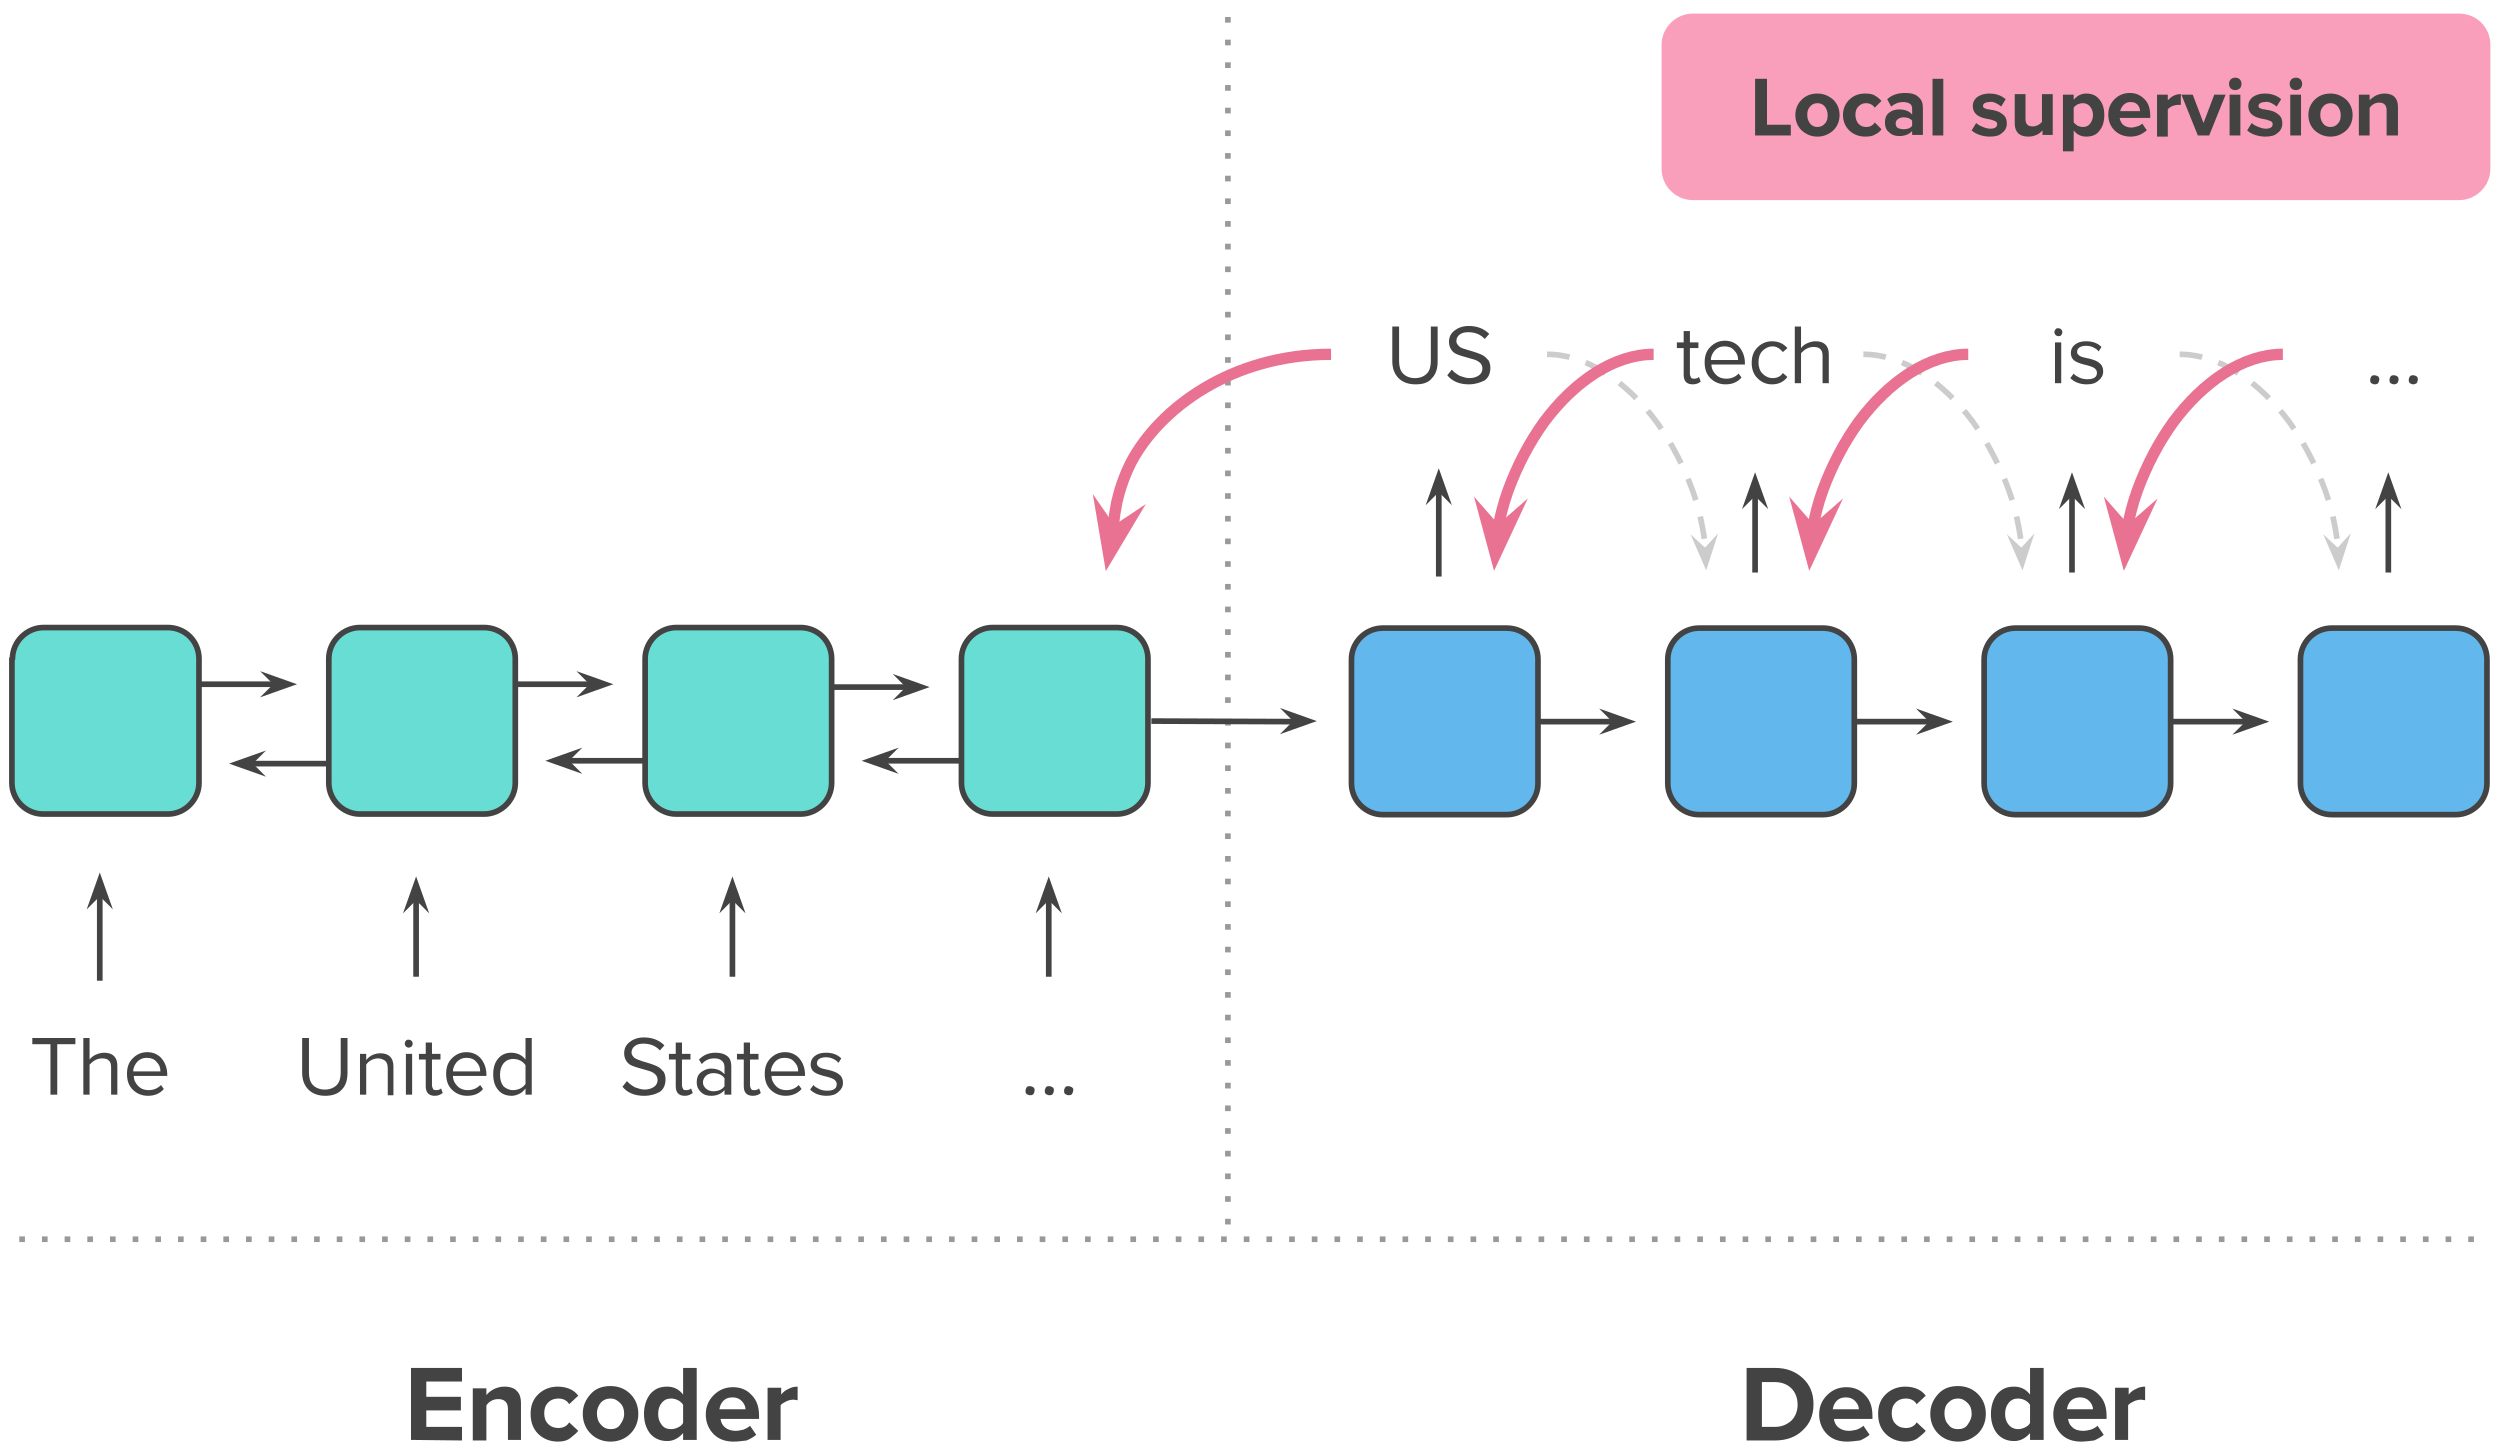 <?xml version="1.0" encoding="UTF-8"?> <svg xmlns="http://www.w3.org/2000/svg" xmlns:xlink="http://www.w3.org/1999/xlink" version="1.1" id="Layer_1" x="0px" y="0px" viewBox="0 0 441 256.5" style="enable-background:new 0 0 441 256.5;" xml:space="preserve"> <style type="text/css"> .st0{fill-opacity:0;} .st1{fill:none;stroke:#999999;stroke-linejoin:round;stroke-miterlimit:10;stroke-dasharray:1,3;} .st2{fill:#434343;} .st3{fill:none;stroke:#434343;stroke-linejoin:round;stroke-miterlimit:10;} .st4{fill:#434343;stroke:#434343;stroke-miterlimit:10;} .st5{fill:#00C6B7;fill-opacity:0.596;} .st6{fill:#62B7ED;} .st7{fill:none;stroke:#CCCCCC;stroke-linejoin:round;stroke-miterlimit:10;stroke-dasharray:4,3;} .st8{fill:#CCCCCC;stroke:#CCCCCC;stroke-miterlimit:10;} .st9{fill:#FA9FBB;} .st10{fill:none;stroke:#E97293;stroke-width:2;stroke-linejoin:round;stroke-miterlimit:10;} .st11{fill:#E97293;stroke:#E97293;stroke-width:2;stroke-miterlimit:10;} </style> <g> <g> <g> <path class="st0" d="M216.6,3v216"></path> <path class="st1" d="M216.6,3v216"></path> <path class="st0" d="M3.4,218.6H478"></path> <path class="st1" d="M3.4,218.6h435.3"></path> <path class="st0" d="M53.3,227.1h105.6v43.1H53.3V227.1z"></path> <path class="st2" d="M72.5,254v-12.7h9v2.4h-6.3v2.7h6.1v2.4h-6.1v2.9h6.3v2.4L72.5,254L72.5,254z M89.6,254v-5.5 c0-1.1-0.6-1.7-1.7-1.7c-0.9,0-1.6,0.4-2.1,1.1v6.2h-2.4v-9.2h2.4v1.2c0.3-0.4,0.7-0.7,1.2-1c0.6-0.3,1.2-0.5,2-0.5 c1,0,1.8,0.3,2.2,0.8c0.5,0.5,0.7,1.2,0.7,2.1v6.5L89.6,254L89.6,254z M98.4,254.3c-1.4,0-2.6-0.5-3.5-1.4s-1.3-2.1-1.3-3.5 s0.4-2.5,1.3-3.4s2.1-1.4,3.5-1.4c0.9,0,1.7,0.2,2.3,0.5c0.6,0.3,1,0.7,1.3,1.1l-1.6,1.5c-0.4-0.7-1.1-1-1.9-1 c-0.7,0-1.3,0.2-1.8,0.7s-0.7,1.1-0.7,1.9c0,0.8,0.2,1.4,0.7,1.9s1.1,0.7,1.8,0.7c0.8,0,1.5-0.3,1.9-1l1.6,1.5 c-0.3,0.4-0.8,0.8-1.3,1.2C100.1,254.1,99.4,254.3,98.4,254.3z M107.7,254.3c-1.4,0-2.6-0.5-3.5-1.4s-1.4-2.1-1.4-3.5 s0.5-2.5,1.4-3.5s2.1-1.4,3.5-1.4s2.6,0.5,3.5,1.4s1.4,2.1,1.4,3.5s-0.5,2.6-1.4,3.5C110.3,253.8,109.1,254.3,107.7,254.3z M107.7,252.1c0.7,0,1.3-0.2,1.7-0.8s0.7-1.1,0.7-1.9c0-0.8-0.2-1.4-0.7-1.9s-1-0.8-1.7-0.8s-1.2,0.2-1.7,0.7 c-0.4,0.5-0.7,1.1-0.7,1.9c0,0.8,0.2,1.5,0.7,2C106.5,251.9,107.1,252.1,107.7,252.1z M120.5,254v-1.2c-0.8,0.9-1.7,1.4-2.8,1.4 c-1.2,0-2.2-0.4-3-1.3c-0.7-0.9-1.1-2-1.1-3.5c0-1.4,0.4-2.6,1.1-3.5c0.8-0.9,1.7-1.3,3-1.3c1.2,0,2.1,0.5,2.8,1.4v-4.7h2.4V254 H120.5z M118.4,252.1c0.4,0,0.8-0.1,1.2-0.3c0.4-0.2,0.7-0.4,0.9-0.8v-3.2c-0.2-0.3-0.5-0.6-0.9-0.8s-0.8-0.3-1.2-0.3 c-0.7,0-1.2,0.2-1.7,0.8c-0.4,0.5-0.6,1.1-0.6,1.9c0,0.8,0.2,1.4,0.6,1.9C117.1,251.9,117.7,252.1,118.4,252.1z M129.4,254.3 c-1.4,0-2.6-0.4-3.5-1.3c-0.9-0.9-1.4-2.1-1.4-3.5s0.5-2.5,1.4-3.4s2-1.4,3.4-1.4s2.5,0.5,3.3,1.4c0.9,0.9,1.3,2.1,1.3,3.7v0.5 h-6.8c0.1,0.6,0.3,1.1,0.8,1.5s1.1,0.6,1.9,0.6c0.4,0,0.8-0.1,1.3-0.2c0.5-0.2,0.9-0.4,1.2-0.7l1.1,1.6c-0.5,0.4-1,0.7-1.7,1 C130.8,254.2,130.2,254.3,129.4,254.3z M131.5,248.6c0-0.6-0.3-1.1-0.7-1.5s-0.9-0.6-1.6-0.6s-1.2,0.2-1.6,0.6s-0.6,0.9-0.7,1.5 H131.5z M135.4,254v-9.2h2.4v1.2c0.3-0.4,0.8-0.8,1.3-1c0.5-0.3,1.1-0.4,1.6-0.4v2.4l-0.7-0.1c-0.4,0-0.9,0.1-1.3,0.3 c-0.4,0.2-0.8,0.4-1,0.7v6.1H135.4z"></path> <path class="st0" d="M295.2,227.1h95v43.1h-95V227.1z"></path> <path class="st2" d="M308.1,254v-12.7h5c2,0,3.6,0.6,4.9,1.8s1.9,2.7,1.9,4.6c0,1.9-0.6,3.4-1.9,4.6c-1.2,1.2-2.9,1.8-4.9,1.8h-5 V254z M313.1,251.7c1.2,0,2.1-0.4,2.9-1.1c0.7-0.7,1.1-1.7,1.1-2.8c0-1.2-0.4-2.2-1.1-2.9s-1.7-1.1-2.9-1.1h-2.3v7.9L313.1,251.7 L313.1,251.7z M325.8,254.3c-1.4,0-2.6-0.4-3.5-1.3c-0.9-0.9-1.4-2.1-1.4-3.5s0.5-2.5,1.4-3.4s2-1.4,3.4-1.4s2.5,0.5,3.3,1.4 c0.9,0.9,1.3,2.1,1.3,3.7v0.5h-6.8c0.1,0.6,0.3,1.1,0.8,1.5s1.1,0.6,1.9,0.6c0.4,0,0.8-0.1,1.3-0.2c0.5-0.2,0.9-0.4,1.2-0.7 l1.1,1.6c-0.5,0.4-1,0.7-1.7,1C327.2,254.2,326.5,254.3,325.8,254.3z M327.9,248.6c0-0.6-0.3-1.1-0.7-1.5 c-0.4-0.4-0.9-0.6-1.6-0.6s-1.2,0.2-1.6,0.6s-0.6,0.9-0.7,1.5H327.9z M336.1,254.3c-1.4,0-2.6-0.5-3.5-1.4s-1.3-2.1-1.3-3.5 s0.4-2.5,1.3-3.4s2.1-1.4,3.5-1.4c0.9,0,1.7,0.2,2.3,0.5c0.6,0.3,1,0.7,1.3,1.1l-1.6,1.5c-0.4-0.7-1.1-1-1.9-1 c-0.7,0-1.3,0.2-1.8,0.7s-0.7,1.1-0.7,1.9c0,0.8,0.2,1.4,0.7,1.9s1.1,0.7,1.8,0.7c0.8,0,1.5-0.3,1.9-1l1.6,1.5 c-0.3,0.4-0.8,0.8-1.3,1.2C337.8,254.1,337,254.3,336.1,254.3z M345.4,254.3c-1.4,0-2.6-0.5-3.5-1.4s-1.4-2.1-1.4-3.5 s0.5-2.5,1.4-3.5s2.1-1.4,3.5-1.4s2.6,0.5,3.5,1.4s1.4,2.1,1.4,3.5s-0.5,2.6-1.4,3.5C347.9,253.8,346.8,254.3,345.4,254.3z M345.4,252.1c0.7,0,1.3-0.2,1.7-0.8s0.7-1.1,0.7-1.9c0-0.8-0.2-1.4-0.7-1.9s-1-0.8-1.7-0.8s-1.2,0.2-1.7,0.7s-0.7,1.1-0.7,1.9 c0,0.8,0.2,1.5,0.7,2C344.1,251.9,344.7,252.1,345.4,252.1z M358.1,254v-1.2c-0.8,0.9-1.7,1.4-2.8,1.4c-1.2,0-2.2-0.4-3-1.3 c-0.7-0.9-1.1-2-1.1-3.5c0-1.4,0.4-2.6,1.1-3.5c0.8-0.9,1.7-1.3,3-1.3c1.2,0,2.1,0.5,2.8,1.4v-4.7h2.4V254H358.1z M356,252.1 c0.4,0,0.8-0.1,1.2-0.3s0.7-0.4,0.9-0.8v-3.2c-0.2-0.3-0.5-0.6-0.9-0.8s-0.8-0.3-1.2-0.3c-0.7,0-1.2,0.2-1.7,0.8 c-0.4,0.5-0.6,1.1-0.6,1.9c0,0.8,0.2,1.4,0.6,1.9S355.3,252.1,356,252.1z M367.1,254.3c-1.4,0-2.6-0.4-3.5-1.3 c-0.9-0.9-1.4-2.1-1.4-3.5s0.5-2.5,1.4-3.4s2-1.4,3.4-1.4s2.5,0.5,3.3,1.4c0.9,0.9,1.3,2.1,1.3,3.7v0.5h-6.8 c0.1,0.6,0.3,1.1,0.8,1.5c0.4,0.4,1.1,0.6,1.9,0.6c0.4,0,0.8-0.1,1.3-0.2c0.5-0.2,0.9-0.4,1.2-0.7l1.1,1.6c-0.5,0.4-1,0.7-1.7,1 C368.5,254.2,367.8,254.3,367.1,254.3z M369.2,248.6c0-0.6-0.3-1.1-0.7-1.5c-0.4-0.4-0.9-0.6-1.6-0.6c-0.6,0-1.2,0.2-1.6,0.6 s-0.6,0.9-0.7,1.5H369.2z M373.1,254v-9.2h2.4v1.2c0.3-0.4,0.8-0.8,1.3-1c0.5-0.3,1.1-0.4,1.6-0.4v2.4l-0.7-0.1 c-0.4,0-0.9,0.1-1.3,0.3s-0.8,0.4-1,0.7v6.1H373.1z"></path> <path class="st0" d="M34.7,120.7h17.7"></path> <path class="st3" d="M34.7,120.7h14.2"></path> <path class="st4" d="M48.9,120.7l-1.1,1.1l3.1-1.1l-3.1-1.1L48.9,120.7z"></path> <path class="st0" d="M90.5,120.7h17.7"></path> <path class="st3" d="M90.5,120.7h14.2"></path> <path class="st4" d="M104.7,120.7l-1.1,1.1l3.1-1.1l-3.1-1.1L104.7,120.7z"></path> <path class="st0" d="M146.3,121.2H164"></path> <path class="st3" d="M146.3,121.2h14.2"></path> <path class="st4" d="M160.5,121.2l-1.1,1.1l3.1-1.1l-3.1-1.1L160.5,121.2z"></path> <path class="st5" d="M169.6,116.2L169.6,116.2c0-3,2.5-5.5,5.5-5.5H197l0,0c1.5,0,2.9,0.6,3.9,1.6s1.6,2.4,1.6,3.9v21.9 c0,3-2.5,5.5-5.5,5.5h-21.9c-3,0-5.5-2.5-5.5-5.5V116.2z"></path> <path class="st3" d="M169.6,116.2L169.6,116.2c0-3,2.5-5.5,5.5-5.5H197l0,0c1.5,0,2.9,0.6,3.9,1.6s1.6,2.4,1.6,3.9v21.9 c0,3-2.5,5.5-5.5,5.5h-21.9c-3,0-5.5-2.5-5.5-5.5V116.2z"></path> <path class="st5" d="M113.8,116.2L113.8,116.2c0-3,2.5-5.5,5.5-5.5h21.9l0,0c1.5,0,2.9,0.6,3.9,1.6s1.6,2.4,1.6,3.9v21.9 c0,3-2.5,5.5-5.5,5.5h-21.9c-3,0-5.5-2.5-5.5-5.5C113.8,138.1,113.8,116.2,113.8,116.2z"></path> <path class="st3" d="M113.8,116.2L113.8,116.2c0-3,2.5-5.5,5.5-5.5h21.9l0,0c1.5,0,2.9,0.6,3.9,1.6s1.6,2.4,1.6,3.9v21.9 c0,3-2.5,5.5-5.5,5.5h-21.9c-3,0-5.5-2.5-5.5-5.5C113.8,138.1,113.8,116.2,113.8,116.2z"></path> <path class="st5" d="M58,116.2L58,116.2c0-3,2.5-5.5,5.5-5.5h21.9l0,0c1.5,0,2.9,0.6,3.9,1.6s1.6,2.4,1.6,3.9v21.9 c0,3-2.5,5.5-5.5,5.5H63.5c-3,0-5.5-2.5-5.5-5.5V116.2z"></path> <path class="st3" d="M58,116.2L58,116.2c0-3,2.5-5.5,5.5-5.5h21.9l0,0c1.5,0,2.9,0.6,3.9,1.6s1.6,2.4,1.6,3.9v21.9 c0,3-2.5,5.5-5.5,5.5H63.5c-3,0-5.5-2.5-5.5-5.5V116.2z"></path> <path class="st5" d="M2.2,116.2L2.2,116.2c0-3,2.5-5.5,5.5-5.5h21.9l0,0c1.5,0,2.9,0.6,3.9,1.6s1.6,2.4,1.6,3.9v21.9 c0,3-2.5,5.5-5.5,5.5h-22c-3,0-5.5-2.5-5.5-5.5v-21.9H2.2z"></path> <path class="st3" d="M2.2,116.2L2.2,116.2c0-3,2.5-5.5,5.5-5.5h21.9l0,0c1.5,0,2.9,0.6,3.9,1.6s1.6,2.4,1.6,3.9v21.9 c0,3-2.5,5.5-5.5,5.5h-22c-3,0-5.5-2.5-5.5-5.5v-21.9H2.2z"></path> <path class="st0" d="M-10.3,170h55.8v34.3h-55.8C-10.3,204.3-10.3,170-10.3,170z"></path> <path class="st2" d="M8.9,193.1v-8.9H5.7v-1.1h7.6v1.1h-3.2v8.9H8.9z M19.6,193.1v-4.8c0-0.5-0.1-1-0.4-1.2 c-0.2-0.3-0.7-0.4-1.2-0.4c-0.4,0-0.8,0.1-1.2,0.3c-0.4,0.2-0.7,0.5-1,0.8v5.3h-1.1v-10h1.1v3.8c0.3-0.4,0.7-0.7,1.2-0.9 s0.9-0.3,1.4-0.3c1.5,0,2.3,0.8,2.3,2.3v5.1L19.6,193.1L19.6,193.1z M26.1,193.3c-1.1,0-2-0.4-2.7-1.1c-0.7-0.7-1-1.6-1-2.8 c0-1.1,0.3-2,1-2.7s1.5-1.1,2.6-1.1c1,0,1.9,0.4,2.5,1.1c0.6,0.7,1,1.7,1,2.8v0.3h-5.9c0,0.7,0.3,1.3,0.8,1.8s1.1,0.7,1.8,0.7 c0.9,0,1.6-0.3,2.2-0.9l0.5,0.7C28.2,192.9,27.3,193.3,26.1,193.3z M28.3,189c0-0.7-0.2-1.2-0.7-1.7c-0.4-0.5-1-0.7-1.7-0.7 s-1.2,0.2-1.7,0.7c-0.4,0.5-0.7,1-0.7,1.7H28.3z"></path> <path class="st0" d="M42.4,170h62v34.3h-62V170z"></path> <path class="st2" d="M57.4,193.3c-1.3,0-2.3-0.4-3-1.1c-0.7-0.7-1.1-1.7-1.1-3v-6.1h1.2v6.1c0,0.9,0.2,1.7,0.7,2.2 s1.2,0.8,2.1,0.8c0.9,0,1.6-0.3,2.1-0.8s0.7-1.3,0.7-2.2v-6.1h1.2v6.1c0,1.3-0.3,2.3-1,3C59.7,192.9,58.7,193.3,57.4,193.3z M68.4,193.1v-4.7c0-0.6-0.2-1.1-0.5-1.3s-0.7-0.4-1.2-0.4c-0.4,0-0.8,0.1-1.2,0.3c-0.4,0.2-0.7,0.5-0.9,0.8v5.3h-1.1v-7.2h1.1 v1.1c0.3-0.4,0.7-0.7,1.1-0.9c0.5-0.2,0.9-0.3,1.4-0.3c1.5,0,2.3,0.8,2.3,2.3v5.1h-1V193.1z M72.1,184.8c-0.2,0-0.4-0.1-0.5-0.2 c-0.1-0.1-0.2-0.3-0.2-0.5s0.1-0.4,0.2-0.5c0.1-0.2,0.3-0.2,0.5-0.2s0.4,0.1,0.5,0.2c0.1,0.1,0.2,0.3,0.2,0.5s-0.1,0.4-0.2,0.5 C72.5,184.7,72.3,184.8,72.1,184.8z M71.6,193.1v-7.2h1.1v7.2H71.6z M76.7,193.3c-1.1,0-1.6-0.6-1.6-1.7v-4.7h-1.2v-1h1.2v-2h1.1 v2h1.5v1h-1.5v4.5c0,0.3,0.1,0.5,0.2,0.7s0.3,0.2,0.6,0.2c0.3,0,0.6-0.1,0.8-0.3l0.3,0.8C77.7,193.1,77.3,193.3,76.7,193.3z M82.4,193.3c-1.1,0-2-0.4-2.7-1.1c-0.7-0.7-1-1.6-1-2.8c0-1.1,0.3-2,1-2.7s1.5-1.1,2.6-1.1c1,0,1.9,0.4,2.5,1.1 c0.6,0.7,1,1.7,1,2.8v0.3h-5.9c0,0.7,0.3,1.3,0.8,1.8s1.1,0.7,1.8,0.7c0.9,0,1.6-0.3,2.2-0.9l0.5,0.7 C84.6,192.9,83.6,193.3,82.4,193.3z M84.7,189c0-0.7-0.2-1.2-0.7-1.7c-0.4-0.5-1-0.7-1.7-0.7s-1.2,0.2-1.7,0.7 c-0.4,0.5-0.7,1-0.7,1.7H84.7z M92.7,193.1V192c-0.3,0.4-0.6,0.7-1,0.9s-0.9,0.4-1.4,0.4c-1,0-1.8-0.3-2.4-1s-0.9-1.6-0.9-2.8 s0.3-2.1,0.9-2.8s1.4-1,2.3-1c0.5,0,0.9,0.1,1.4,0.3c0.4,0.2,0.8,0.5,1.1,0.9v-3.8h1.1v10L92.7,193.1L92.7,193.1z M90.5,192.3 c0.4,0,0.9-0.1,1.3-0.3s0.7-0.5,0.9-0.8v-3.3c-0.2-0.3-0.5-0.6-0.9-0.8s-0.8-0.3-1.3-0.3c-0.7,0-1.3,0.3-1.7,0.8 c-0.4,0.5-0.6,1.2-0.6,2s0.2,1.5,0.6,2C89.2,192,89.8,192.3,90.5,192.3z"></path> <path class="st0" d="M98.2,170h62v34.3h-62V170z"></path> <path class="st2" d="M113.6,193.3c-1.6,0-2.9-0.5-3.8-1.6l0.8-1c0.4,0.5,0.9,0.8,1.4,1.1c0.6,0.2,1.1,0.4,1.7,0.4 c0.7,0,1.3-0.2,1.7-0.5c0.4-0.3,0.6-0.7,0.6-1.2c0-0.8-0.6-1.4-1.9-1.7c-1.5-0.4-2.4-0.7-2.8-0.9s-0.7-0.5-0.9-0.9 c-0.2-0.3-0.3-0.8-0.3-1.2c0-0.8,0.3-1.5,1-2c0.6-0.5,1.5-0.8,2.5-0.8c1.5,0,2.7,0.5,3.6,1.4l-0.8,0.9c-0.7-0.8-1.7-1.2-2.9-1.2 c-0.6,0-1.1,0.1-1.5,0.4c-0.4,0.3-0.6,0.7-0.6,1.2c0,0.3,0.2,0.6,0.5,0.9c0.3,0.2,0.8,0.4,1.4,0.6c1.4,0.4,2.3,0.7,2.8,1 c0.4,0.2,0.7,0.6,1,0.9c0.2,0.4,0.3,0.8,0.3,1.3c0,0.9-0.3,1.7-1,2.2C115.7,193,114.8,193.3,113.6,193.3z M120.8,193.3 c-1.1,0-1.6-0.6-1.6-1.7v-4.7H118v-1h1.2v-2h1.1v2h1.5v1h-1.5v4.5c0,0.3,0.1,0.5,0.2,0.7s0.3,0.2,0.6,0.2c0.3,0,0.6-0.1,0.8-0.3 l0.3,0.8C121.8,193.1,121.4,193.3,120.8,193.3z M127.8,193.1v-0.8c-0.6,0.7-1.4,1-2.4,1c-0.7,0-1.3-0.2-1.8-0.7s-0.7-1-0.7-1.7 s0.2-1.3,0.7-1.7s1.1-0.7,1.8-0.7c1,0,1.8,0.3,2.4,1v-1.3c0-0.5-0.2-0.9-0.5-1.1c-0.3-0.3-0.8-0.4-1.3-0.4c-0.9,0-1.6,0.3-2.2,1 l-0.5-0.8c0.8-0.8,1.7-1.2,2.9-1.2c0.9,0,1.6,0.2,2.1,0.6c0.5,0.4,0.7,1,0.7,1.8v5L127.8,193.1L127.8,193.1z M125.8,192.5 c0.9,0,1.6-0.3,2-0.9v-1.4c-0.4-0.6-1.1-0.9-2-0.9c-0.5,0-1,0.2-1.3,0.5s-0.5,0.7-0.5,1.1c0,0.5,0.2,0.8,0.5,1.1 C124.8,192.3,125.3,192.5,125.8,192.5z M132.8,193.3c-1.1,0-1.6-0.6-1.6-1.7v-4.7H130v-1h1.2v-2h1.1v2h1.5v1h-1.5v4.5 c0,0.3,0.1,0.5,0.2,0.7c0.1,0.2,0.3,0.2,0.6,0.2s0.6-0.1,0.8-0.3l0.3,0.8C133.9,193.1,133.4,193.3,132.8,193.3z M138.6,193.3 c-1.1,0-2-0.4-2.7-1.1c-0.7-0.7-1-1.6-1-2.8c0-1.1,0.3-2,1-2.7s1.5-1.1,2.6-1.1c1,0,1.9,0.4,2.5,1.1c0.6,0.7,1,1.7,1,2.8v0.3 h-5.9c0,0.7,0.3,1.3,0.8,1.8s1.1,0.7,1.8,0.7c0.9,0,1.6-0.3,2.2-0.9l0.5,0.7C140.7,192.9,139.7,193.3,138.6,193.3z M140.8,189 c0-0.7-0.2-1.2-0.7-1.7c-0.4-0.5-1-0.7-1.7-0.7s-1.2,0.2-1.7,0.7c-0.4,0.5-0.7,1-0.7,1.7H140.8z M145.8,193.3 c-1.2,0-2.2-0.4-2.9-1.1l0.6-0.8c0.2,0.3,0.6,0.5,1,0.7s0.9,0.3,1.4,0.3c0.6,0,1-0.1,1.3-0.3s0.4-0.5,0.4-0.9 c0-0.3-0.2-0.6-0.5-0.8s-0.9-0.4-1.8-0.6c-0.7-0.2-1.3-0.4-1.7-0.7s-0.6-0.8-0.6-1.3c0-0.6,0.2-1.1,0.7-1.5s1.1-0.6,2-0.6 c1.1,0,2,0.3,2.7,1l-0.5,0.8c-0.2-0.3-0.5-0.5-0.9-0.7s-0.8-0.3-1.3-0.3s-0.9,0.1-1.2,0.3s-0.4,0.5-0.4,0.8s0.2,0.5,0.5,0.7 s0.9,0.3,1.8,0.5c0.7,0.2,1.3,0.4,1.7,0.8c0.4,0.3,0.6,0.8,0.6,1.4c0,0.7-0.3,1.2-0.8,1.6C147.4,193.1,146.7,193.3,145.8,193.3z"></path> <path class="st0" d="M154,170h62v34.3h-62V170z"></path> <path class="st2" d="M181.7,193.2c-0.2,0-0.4-0.1-0.6-0.2c-0.2-0.2-0.2-0.4-0.2-0.6c0-0.2,0.1-0.4,0.2-0.6 c0.2-0.2,0.3-0.2,0.6-0.2c0.2,0,0.4,0.1,0.6,0.2c0.2,0.2,0.2,0.3,0.2,0.6c0,0.2-0.1,0.4-0.2,0.6 C182.1,193.2,181.9,193.2,181.7,193.2z M185.1,193.2c-0.2,0-0.4-0.1-0.6-0.2c-0.2-0.2-0.2-0.4-0.2-0.6c0-0.2,0.1-0.4,0.2-0.6 c0.2-0.2,0.3-0.2,0.6-0.2c0.2,0,0.4,0.1,0.6,0.2c0.2,0.2,0.2,0.3,0.2,0.6c0,0.2-0.1,0.4-0.2,0.6 C185.5,193.2,185.3,193.2,185.1,193.2z M188.5,193.2c-0.2,0-0.4-0.1-0.6-0.2c-0.2-0.2-0.2-0.4-0.2-0.6c0-0.2,0.1-0.4,0.2-0.6 c0.2-0.2,0.3-0.2,0.6-0.2c0.2,0,0.4,0.1,0.6,0.2c0.2,0.2,0.3,0.3,0.2,0.6c0,0.2-0.1,0.4-0.2,0.6 C188.9,193.2,188.7,193.2,188.5,193.2z"></path> <path class="st0" d="M73.4,172.3v-17.7"></path> <path class="st3" d="M73.4,172.3v-14.2"></path> <path class="st4" d="M73.4,158.1l1.1,1.1l-1.1-3.1l-1.1,3.1L73.4,158.1z"></path> <path class="st0" d="M129.2,172.3v-17.7"></path> <path class="st3" d="M129.2,172.3v-14.2"></path> <path class="st4" d="M129.2,158.1l1.1,1.1l-1.1-3.1l-1.1,3.1L129.2,158.1z"></path> <path class="st0" d="M185,172.3v-17.7"></path> <path class="st3" d="M185,172.3v-14.2"></path> <path class="st4" d="M185,158.1l1.1,1.1l-1.1-3.1l-1.1,3.1L185,158.1z"></path> <path class="st0" d="M17.6,173v-19"></path> <path class="st3" d="M17.6,173v-15.6"></path> <path class="st4" d="M17.6,157.4l1.1,1.1l-1.1-3.1l-1.1,3.1L17.6,157.4z"></path> <path class="st0" d="M326.7,127.3h17.7"></path> <path class="st3" d="M326.7,127.3H341"></path> <path class="st4" d="M341,127.3l-1.1,1.1l3.1-1.1l-3.1-1.1L341,127.3z"></path> <path class="st0" d="M309.6,101V83.3"></path> <path class="st3" d="M309.6,101V86.8"></path> <path class="st4" d="M309.6,86.8l1.1,1.1l-1.1-3.1l-1.1,3.1L309.6,86.8z"></path> <path class="st0" d="M382.5,127.3h17.7"></path> <path class="st3" d="M382.5,127.3h14.2"></path> <path class="st4" d="M396.8,127.3l-1.1,1.1l3.1-1.1l-3.1-1.1L396.8,127.3z"></path> <path class="st0" d="M365.5,101V83.3"></path> <path class="st3" d="M365.5,101V86.8"></path> <path class="st4" d="M365.5,86.8l1.1,1.1l-1.1-3.1l-1.1,3.1L365.5,86.8z"></path> <path class="st0" d="M421.3,101V83.3"></path> <path class="st3" d="M421.3,101V86.8"></path> <path class="st4" d="M421.3,86.8l1.1,1.1l-1.1-3.1l-1.1,3.1L421.3,86.8z"></path> <path class="st0" d="M270.9,127.3h17.7"></path> <path class="st3" d="M270.9,127.3h14.2"></path> <path class="st4" d="M285.1,127.3l-1.1,1.1l3.1-1.1l-3.1-1.1L285.1,127.3z"></path> <path class="st6" d="M294.2,116.3L294.2,116.3c0-3,2.5-5.5,5.5-5.5h21.9l0,0c1.5,0,2.9,0.6,3.9,1.6s1.6,2.4,1.6,3.9v21.9 c0,3-2.5,5.5-5.5,5.5h-21.9c-3,0-5.5-2.5-5.5-5.5V116.3z"></path> <path class="st3" d="M294.2,116.3L294.2,116.3c0-3,2.5-5.5,5.5-5.5h21.9l0,0c1.5,0,2.9,0.6,3.9,1.6s1.6,2.4,1.6,3.9v21.9 c0,3-2.5,5.5-5.5,5.5h-21.9c-3,0-5.5-2.5-5.5-5.5V116.3z"></path> <path class="st6" d="M350,116.3L350,116.3c0-3,2.5-5.5,5.5-5.5h21.9l0,0c1.5,0,2.9,0.6,3.9,1.6s1.6,2.4,1.6,3.9v21.9 c0,3-2.5,5.5-5.5,5.5h-21.9c-3,0-5.5-2.5-5.5-5.5V116.3z"></path> <path class="st3" d="M350,116.3L350,116.3c0-3,2.5-5.5,5.5-5.5h21.9l0,0c1.5,0,2.9,0.6,3.9,1.6s1.6,2.4,1.6,3.9v21.9 c0,3-2.5,5.5-5.5,5.5h-21.9c-3,0-5.5-2.5-5.5-5.5V116.3z"></path> <path class="st6" d="M405.8,116.3L405.8,116.3c0-3,2.5-5.5,5.5-5.5h21.9l0,0c1.5,0,2.9,0.6,3.9,1.6s1.6,2.4,1.6,3.9v21.9 c0,3-2.5,5.5-5.5,5.5h-21.9c-3,0-5.5-2.5-5.5-5.5V116.3z"></path> <path class="st3" d="M405.8,116.3L405.8,116.3c0-3,2.5-5.5,5.5-5.5h21.9l0,0c1.5,0,2.9,0.6,3.9,1.6s1.6,2.4,1.6,3.9v21.9 c0,3-2.5,5.5-5.5,5.5h-21.9c-3,0-5.5-2.5-5.5-5.5V116.3z"></path> <path class="st6" d="M238.4,116.3L238.4,116.3c0-3,2.5-5.5,5.5-5.5h21.9l0,0c1.5,0,2.9,0.6,3.9,1.6s1.6,2.4,1.6,3.9v21.9 c0,3-2.5,5.5-5.5,5.5h-21.9c-3,0-5.5-2.5-5.5-5.5V116.3z"></path> <path class="st3" d="M238.4,116.3L238.4,116.3c0-3,2.5-5.5,5.5-5.5h21.9l0,0c1.5,0,2.9,0.6,3.9,1.6s1.6,2.4,1.6,3.9v21.9 c0,3-2.5,5.5-5.5,5.5h-21.9c-3,0-5.5-2.5-5.5-5.5V116.3z"></path> <path class="st0" d="M284.6,53.7h50v17.7h-50V53.7z"></path> <path class="st2" d="M298.6,67.8c-1.1,0-1.6-0.6-1.6-1.7v-4.7h-1.2v-1h1.2v-2h1.1v2h1.5v1h-1.5v4.5c0,0.3,0.1,0.5,0.2,0.7 s0.3,0.2,0.6,0.2c0.3,0,0.6-0.1,0.8-0.3l0.3,0.8C299.7,67.6,299.2,67.8,298.6,67.8z M304.4,67.8c-1.1,0-2-0.4-2.7-1.1 s-1-1.6-1-2.8c0-1.1,0.3-2,1-2.7s1.5-1.1,2.6-1.1c1,0,1.9,0.4,2.5,1.1c0.6,0.7,1,1.7,1,2.8v0.3h-5.9c0,0.7,0.3,1.3,0.8,1.8 s1.1,0.7,1.8,0.7c0.9,0,1.6-0.3,2.2-0.9l0.5,0.7C306.5,67.4,305.6,67.8,304.4,67.8z M306.6,63.5c0-0.7-0.2-1.2-0.7-1.7 c-0.4-0.5-1-0.7-1.7-0.7s-1.2,0.2-1.7,0.7c-0.4,0.5-0.7,1-0.7,1.7H306.6z M312.6,67.8c-1.1,0-1.9-0.4-2.6-1.1s-1-1.6-1-2.7 s0.3-2,1-2.7s1.5-1.1,2.6-1.1s2,0.4,2.7,1.2l-0.8,0.7c-0.5-0.6-1.1-1-1.8-1c-0.7,0-1.3,0.3-1.8,0.8s-0.7,1.2-0.7,2 c0,0.8,0.2,1.5,0.7,2s1.1,0.8,1.8,0.8c0.8,0,1.4-0.3,1.8-0.9l0.8,0.7C314.6,67.4,313.7,67.8,312.6,67.8z M321.5,67.6v-4.8 c0-0.5-0.1-1-0.4-1.2c-0.2-0.3-0.7-0.4-1.2-0.4c-0.4,0-0.8,0.1-1.2,0.3c-0.4,0.2-0.7,0.5-1,0.8v5.3h-1.1v-10h1.1v3.8 c0.3-0.4,0.7-0.7,1.2-0.9s0.9-0.3,1.4-0.3c1.5,0,2.3,0.8,2.3,2.3v5.1H321.5z"></path> <path class="st0" d="M350,53.7h32.9v17.7H350V53.7z"></path> <path class="st2" d="M363.1,59.3c-0.2,0-0.4-0.1-0.5-0.2c-0.1-0.1-0.2-0.3-0.2-0.5s0.1-0.4,0.2-0.5c0.1-0.2,0.3-0.2,0.5-0.2 s0.4,0.1,0.5,0.2c0.1,0.1,0.2,0.3,0.2,0.5s-0.1,0.4-0.2,0.5C363.5,59.3,363.3,59.3,363.1,59.3z M362.5,67.6v-7.2h1.1v7.2H362.5z M368.1,67.8c-1.2,0-2.2-0.4-2.9-1.1l0.6-0.8c0.2,0.3,0.6,0.5,1,0.7s0.9,0.3,1.4,0.3c0.6,0,1-0.1,1.3-0.3 c0.3-0.2,0.4-0.5,0.4-0.9c0-0.3-0.2-0.6-0.5-0.8s-0.9-0.4-1.8-0.6c-0.7-0.2-1.3-0.4-1.7-0.7c-0.4-0.3-0.6-0.8-0.6-1.3 c0-0.6,0.2-1.1,0.7-1.5s1.1-0.6,2-0.6c1.1,0,2,0.3,2.7,1l-0.5,0.8c-0.2-0.3-0.5-0.5-0.9-0.7S368.5,61,368,61s-0.9,0.1-1.2,0.3 c-0.3,0.2-0.4,0.5-0.4,0.8s0.2,0.5,0.5,0.7s0.9,0.3,1.8,0.5c0.7,0.2,1.3,0.4,1.7,0.8c0.4,0.3,0.6,0.8,0.6,1.4 c0,0.7-0.3,1.2-0.8,1.6C369.7,67.6,369,67.8,368.1,67.8z"></path> <path class="st0" d="M405.8,53.7h32.9v17.7h-32.9V53.7z"></path> <path class="st2" d="M418.9,67.8c-0.2,0-0.4-0.1-0.6-0.2c-0.2-0.2-0.2-0.4-0.2-0.6s0.1-0.4,0.2-0.6c0.2-0.2,0.3-0.2,0.6-0.2 c0.2,0,0.4,0.1,0.6,0.2c0.2,0.2,0.2,0.3,0.2,0.6c0,0.2-0.1,0.4-0.2,0.6C419.4,67.7,419.2,67.8,418.9,67.8z M422.3,67.8 c-0.2,0-0.4-0.1-0.6-0.2c-0.2-0.2-0.2-0.4-0.2-0.6s0.1-0.4,0.2-0.6c0.2-0.2,0.3-0.2,0.6-0.2s0.4,0.1,0.6,0.2 c0.2,0.2,0.2,0.3,0.2,0.6c0,0.2-0.1,0.4-0.2,0.6C422.7,67.7,422.5,67.8,422.3,67.8z M425.7,67.8c-0.2,0-0.4-0.1-0.6-0.2 c-0.2-0.2-0.2-0.4-0.2-0.6s0.1-0.4,0.2-0.6c0.2-0.2,0.3-0.2,0.6-0.2s0.4,0.1,0.6,0.2c0.2,0.2,0.2,0.3,0.2,0.6 c0,0.2-0.1,0.4-0.2,0.6C426.1,67.7,425.9,67.8,425.7,67.8z"></path> <path class="st0" d="M234.8,53.7h38.1v17.7h-38.1L234.8,53.7L234.8,53.7z"></path> <path class="st2" d="M249.7,67.8c-1.3,0-2.3-0.4-3-1.1s-1.1-1.7-1.1-3v-6.1h1.2v6.1c0,0.9,0.2,1.7,0.7,2.2s1.2,0.8,2.1,0.8 s1.6-0.3,2.1-0.8s0.7-1.3,0.7-2.2v-6.1h1.2v6.1c0,1.3-0.3,2.3-1,3C252,67.5,251,67.8,249.7,67.8z M259.1,67.8 c-1.6,0-2.9-0.5-3.8-1.6l0.8-1c0.4,0.5,0.9,0.8,1.4,1.1c0.6,0.2,1.1,0.4,1.7,0.4c0.7,0,1.3-0.2,1.7-0.5c0.4-0.3,0.6-0.7,0.6-1.2 c0-0.8-0.6-1.4-1.9-1.7c-1.5-0.4-2.4-0.7-2.8-0.9s-0.7-0.5-0.9-0.9c-0.2-0.3-0.3-0.8-0.3-1.2c0-0.8,0.3-1.5,1-2 c0.6-0.5,1.5-0.8,2.5-0.8c1.5,0,2.7,0.5,3.6,1.4l-0.8,0.9c-0.7-0.8-1.7-1.2-2.9-1.2c-0.6,0-1.1,0.1-1.5,0.4 c-0.4,0.3-0.6,0.7-0.6,1.2c0,0.3,0.2,0.6,0.5,0.9s0.8,0.4,1.4,0.6c1.4,0.4,2.3,0.7,2.8,1c0.4,0.2,0.7,0.6,1,0.9 c0.2,0.4,0.3,0.8,0.3,1.3c0,0.9-0.3,1.7-1,2.2C261.1,67.5,260.2,67.8,259.1,67.8z"></path> <path class="st0" d="M253.8,101.7v-19"></path> <path class="st3" d="M253.8,101.7V86.1"></path> <path class="st4" d="M253.8,86.1l1.1,1.1l-1.1-3.1l-1.1,3.1L253.8,86.1z"></path> <path class="st0" d="M272.9,62.5c14,0,28,19.1,28,38.2"></path> <path class="st7" d="M272.9,62.5c7,0,14,4.8,19.3,11.9c2.6,3.6,4.8,7.8,6.4,12.2c0.8,2.2,1.4,4.6,1.8,6.9 c0.2,1.2,0.4,2.4,0.5,3.5v0.2"></path> <path class="st8" d="M300.8,97.3l-1.2-1.1l1.3,3l1-3.1L300.8,97.3z"></path> <path class="st0" d="M203.1,127.2l29.1,0.1"></path> <path class="st3" d="M203.1,127.2l25.7,0.1"></path> <path class="st4" d="M228.8,127.2l-1.1,1.1l3.1-1.1l-3.1-1.1L228.8,127.2z"></path> <path class="st9" d="M293.1,7.9L293.1,7.9c0-3,2.5-5.5,5.5-5.5h135.2c1.5,0,2.9,0.6,3.9,1.6s1.6,2.4,1.6,3.9v21.9 c0,3-2.5,5.5-5.5,5.5H298.6c-3,0-5.5-2.5-5.5-5.5V7.9z"></path> <path class="st0" d="M298.3,3.9H434v29.9H298.3V3.9z"></path> <path class="st2" d="M309.6,23.9v-10h2.1V22h4.2v1.9H309.6z M320.6,24.1c-1.1,0-2-0.4-2.8-1.1c-0.7-0.7-1.1-1.6-1.1-2.7 s0.4-2,1.1-2.7s1.6-1.1,2.8-1.1c1.1,0,2,0.4,2.8,1.1c0.7,0.7,1.1,1.6,1.1,2.7s-0.4,2-1.1,2.7C322.6,23.7,321.7,24.1,320.6,24.1z M320.6,22.4c0.5,0,1-0.2,1.3-0.6c0.4-0.4,0.5-0.9,0.5-1.5s-0.2-1.1-0.5-1.5s-0.8-0.6-1.3-0.6s-1,0.2-1.3,0.6 c-0.4,0.4-0.5,0.9-0.5,1.5s0.2,1.1,0.5,1.5C319.6,22.2,320.1,22.4,320.6,22.4z M329,24.1c-1.1,0-2.1-0.4-2.8-1.1 c-0.7-0.7-1.1-1.6-1.1-2.7s0.4-2,1.1-2.7s1.6-1.1,2.8-1.1c0.8,0,1.4,0.1,1.8,0.4c0.5,0.3,0.8,0.6,1.1,0.9l-1.2,1.2 c-0.3-0.5-0.9-0.8-1.5-0.8s-1,0.2-1.4,0.6s-0.5,0.9-0.5,1.5s0.2,1.1,0.5,1.5c0.4,0.4,0.8,0.6,1.4,0.6c0.7,0,1.2-0.3,1.5-0.8 l1.2,1.2c-0.2,0.3-0.6,0.7-1.1,0.9C330.4,24,329.8,24.1,329,24.1z M337.3,23.9v-0.8c-0.5,0.6-1.3,0.9-2.3,0.9 c-0.7,0-1.3-0.2-1.8-0.7c-0.5-0.4-0.7-1-0.7-1.7s0.2-1.3,0.7-1.7c0.5-0.4,1.1-0.6,1.8-0.6c1,0,1.8,0.3,2.3,0.9v-1 c0-0.4-0.1-0.7-0.4-0.9c-0.3-0.2-0.7-0.3-1.2-0.3c-0.8,0-1.5,0.3-2.1,0.8l-0.7-1.3c0.9-0.8,1.9-1.1,3.2-1.1c1,0,1.8,0.2,2.3,0.7 c0.6,0.5,0.8,1.1,0.8,2v4.7h-1.9V23.9z M335.8,22.8c0.7,0,1.2-0.2,1.5-0.6v-0.9c-0.3-0.4-0.8-0.6-1.5-0.6c-0.4,0-0.7,0.1-1,0.3 c-0.3,0.2-0.4,0.5-0.4,0.8s0.1,0.6,0.4,0.8C335.1,22.7,335.4,22.8,335.8,22.8z M340.9,23.9v-10h1.9v10H340.9z M351,24.1 c-0.6,0-1.2-0.1-1.8-0.3c-0.6-0.2-1.1-0.5-1.4-0.8l0.8-1.3c0.3,0.3,0.7,0.5,1.2,0.7s0.9,0.3,1.3,0.3c0.8,0,1.2-0.3,1.2-0.8 c0-0.2-0.1-0.4-0.3-0.5c-0.2-0.1-0.5-0.2-0.8-0.3l-1-0.2c-1.4-0.3-2.2-1-2.2-2.2c0-0.7,0.3-1.2,0.8-1.6c0.6-0.4,1.3-0.6,2.1-0.6 c1.1,0,2.1,0.3,2.9,1l-0.8,1.3c-0.2-0.2-0.5-0.4-0.9-0.6s-0.8-0.3-1.2-0.2c-0.4,0-0.6,0.1-0.8,0.2c-0.2,0.1-0.3,0.3-0.3,0.5 s0.1,0.3,0.3,0.4c0.2,0.1,0.5,0.2,0.8,0.2c0.3,0.1,0.7,0.1,1,0.2c0.4,0.1,0.7,0.2,1,0.4c0.3,0.2,0.6,0.4,0.8,0.7 c0.2,0.3,0.3,0.7,0.3,1.2c0,0.7-0.3,1.3-0.9,1.7C352.7,23.9,352,24.1,351,24.1z M360.3,23.9V23c-0.6,0.7-1.5,1.1-2.5,1.1 c-0.8,0-1.4-0.2-1.8-0.6s-0.6-1-0.6-1.7v-5.2h1.9V21c0,0.9,0.4,1.3,1.3,1.3c0.6,0,1.2-0.3,1.6-0.8v-4.9h1.9v7.2h-1.8V23.9z M368,24.1c-0.9,0-1.7-0.4-2.2-1.1v3.7h-1.9v-10h1.9v0.9c0.6-0.7,1.3-1.1,2.2-1.1c1,0,1.7,0.3,2.3,1c0.6,0.7,0.9,1.6,0.9,2.8 c0,1.2-0.3,2.1-0.9,2.8C369.8,23.8,369,24.1,368,24.1z M367.4,22.4c0.6,0,1-0.2,1.3-0.6s0.5-0.9,0.5-1.5s-0.2-1.1-0.5-1.5 s-0.8-0.6-1.3-0.6c-0.3,0-0.6,0.1-0.9,0.2c-0.3,0.2-0.5,0.3-0.7,0.6v2.6c0.2,0.2,0.4,0.4,0.7,0.6 C366.8,22.3,367.1,22.4,367.4,22.4z M375.8,24.1c-1.1,0-2.1-0.4-2.8-1.1c-0.7-0.7-1.1-1.6-1.1-2.8c0-1.1,0.4-2,1.1-2.7 s1.6-1.1,2.7-1.1s1.9,0.4,2.6,1.1s1,1.7,1,2.9v0.4h-5.4c0.1,0.5,0.3,0.9,0.6,1.2c0.4,0.3,0.8,0.5,1.5,0.5c0.3,0,0.6-0.1,1-0.2 s0.7-0.3,0.9-0.5l0.8,1.2c-0.4,0.3-0.8,0.6-1.3,0.8C376.9,24,376.4,24.1,375.8,24.1z M377.5,19.6c0-0.5-0.2-0.9-0.5-1.2 c-0.3-0.3-0.7-0.4-1.2-0.4s-0.9,0.2-1.2,0.5c-0.3,0.3-0.5,0.7-0.6,1.1H377.5z M380.5,23.9v-7.2h1.9v1c0.3-0.3,0.6-0.6,1-0.8 c0.4-0.2,0.8-0.3,1.3-0.3v1.9h-0.5c-0.3,0-0.7,0.1-1,0.2c-0.3,0.2-0.6,0.3-0.8,0.6v4.8h-1.9V23.9z M387.7,23.9l-2.9-7.2h2l1.9,5 l1.9-5h2l-2.9,7.2C389.7,23.9,387.7,23.9,387.7,23.9z M394.3,15.9c-0.3,0-0.6-0.1-0.8-0.3c-0.2-0.2-0.3-0.5-0.3-0.8 s0.1-0.6,0.3-0.8c0.2-0.2,0.5-0.3,0.8-0.3s0.6,0.1,0.8,0.3c0.2,0.2,0.3,0.5,0.3,0.8s-0.1,0.6-0.3,0.8 C394.8,15.8,394.6,15.9,394.3,15.9z M393.3,23.9v-7.2h1.9v7.2C395.2,23.9,393.3,23.9,393.3,23.9z M399.6,24.1 c-0.6,0-1.2-0.1-1.8-0.3c-0.6-0.2-1.1-0.5-1.4-0.8l0.8-1.3c0.3,0.3,0.7,0.5,1.2,0.7s0.9,0.3,1.3,0.3c0.8,0,1.2-0.3,1.2-0.8 c0-0.2-0.1-0.4-0.3-0.5c-0.2-0.1-0.5-0.2-0.8-0.3l-1-0.2c-1.4-0.3-2.2-1-2.2-2.2c0-0.7,0.3-1.2,0.8-1.6c0.6-0.4,1.3-0.6,2.1-0.6 c1.1,0,2.1,0.3,2.9,1l-0.8,1.3c-0.2-0.2-0.5-0.4-0.9-0.6s-0.8-0.3-1.2-0.2c-0.4,0-0.6,0.1-0.8,0.2c-0.2,0.1-0.3,0.3-0.3,0.5 s0.1,0.3,0.3,0.4c0.2,0.1,0.5,0.2,0.8,0.2c0.3,0.1,0.7,0.1,1,0.2c0.4,0.1,0.7,0.2,1,0.4c0.3,0.2,0.6,0.4,0.8,0.7 c0.2,0.3,0.3,0.7,0.3,1.2c0,0.7-0.3,1.3-0.9,1.7C401.3,23.9,400.6,24.1,399.6,24.1z M405,15.9c-0.3,0-0.6-0.1-0.8-0.3 c-0.2-0.2-0.3-0.5-0.3-0.8s0.1-0.6,0.3-0.8c0.2-0.2,0.5-0.3,0.8-0.3s0.6,0.1,0.8,0.3c0.2,0.2,0.3,0.5,0.3,0.8s-0.1,0.6-0.3,0.8 C405.5,15.8,405.3,15.9,405,15.9z M404,23.9v-7.2h1.9v7.2C405.9,23.9,404,23.9,404,23.9z M411.1,24.1c-1.1,0-2-0.4-2.8-1.1 c-0.7-0.7-1.1-1.6-1.1-2.7s0.4-2,1.1-2.7s1.6-1.1,2.8-1.1c1.1,0,2,0.4,2.8,1.1c0.7,0.7,1.1,1.6,1.1,2.7s-0.4,2-1.1,2.7 C413.1,23.7,412.2,24.1,411.1,24.1z M411.1,22.4c0.5,0,1-0.2,1.3-0.6c0.4-0.4,0.5-0.9,0.5-1.5s-0.2-1.1-0.5-1.5s-0.8-0.6-1.3-0.6 s-1,0.2-1.3,0.6c-0.4,0.4-0.5,0.9-0.5,1.5s0.2,1.1,0.5,1.5C410.1,22.2,410.6,22.4,411.1,22.4z M421,23.9v-4.4 c0-0.9-0.4-1.4-1.3-1.4c-0.7,0-1.2,0.3-1.7,0.9v4.9h-1.9v-7.2h1.9v1c0.2-0.3,0.6-0.5,1-0.8c0.4-0.2,1-0.4,1.6-0.4 c0.8,0,1.4,0.2,1.8,0.6s0.6,1,0.6,1.7v5.1C423,23.9,421,23.9,421,23.9z"></path> <path class="st0" d="M328.7,62.5c14,0,28,19.1,28,38.2"></path> <path class="st7" d="M328.7,62.5c7,0,14,4.8,19.3,11.9c2.6,3.6,4.8,7.8,6.4,12.2c0.8,2.2,1.4,4.6,1.8,6.9 c0.2,1.2,0.4,2.4,0.5,3.5v0.2"></path> <path class="st8" d="M356.6,97.3l-1.2-1.1l1.3,3l1-3.1L356.6,97.3z"></path> <path class="st0" d="M384.5,62.5c14,0,28,19.1,28,38.2"></path> <path class="st7" d="M384.5,62.5c7,0,14,4.8,19.3,11.9c2.6,3.6,4.8,7.8,6.4,12.2c0.8,2.2,1.4,4.6,1.8,6.9 c0.2,1.2,0.4,2.4,0.5,3.5v0.2"></path> <path class="st8" d="M412.4,97.3l-1.2-1.1l1.3,3l1-3.1L412.4,97.3z"></path> <path class="st0" d="M402.7,62.5c-14,0-28,19.1-28,38.2"></path> <path class="st10" d="M402.7,62.5c-7,0-14,4.8-19.3,11.9c-2.6,3.6-4.8,7.8-6.4,12.2c-0.8,2.2-1.4,4.6-1.8,6.9l-0.1,0.3"></path> <path class="st11" d="M375.3,93.9l-2.1-2.4l1.7,6.3l2.8-6L375.3,93.9z"></path> <path class="st0" d="M347.2,62.5c-14,0-28,19.1-28,38.2"></path> <path class="st10" d="M347.2,62.5c-7,0-14,4.8-19.3,11.9c-2.6,3.6-4.8,7.8-6.4,12.2c-0.8,2.2-1.4,4.6-1.8,6.9l-0.1,0.3"></path> <path class="st11" d="M319.8,93.9l-2.1-2.4l1.7,6.3l2.8-6L319.8,93.9z"></path> <path class="st0" d="M291.7,62.5c-14,0-28,19.1-28,38.2"></path> <path class="st10" d="M291.7,62.5c-7,0-14,4.8-19.3,11.9c-2.6,3.6-4.8,7.8-6.4,12.2c-0.8,2.2-1.4,4.6-1.8,6.9l-0.1,0.3"></path> <path class="st11" d="M264.2,93.9l-2.1-2.4l1.7,6.3l2.8-6L264.2,93.9z"></path> <path class="st0" d="M234.8,62.5c-17.6,0-30.3,9.6-35.3,19.1c-5,9.6-2.2,19.1-4.5,19.1"></path> <path class="st10" d="M234.8,62.5c-17.6,0-30.3,9.6-35.3,19.1c-1.2,2.4-2,4.8-2.5,7c-0.2,1.1-0.4,2.2-0.5,3.2 c-0.1,0.5-0.1,1-0.2,1.5v0.6"></path> <path class="st11" d="M196.3,94l-1.8-2.6l1.1,6.5l3.4-5.7L196.3,94z"></path> <path class="st0" d="M169.8,134.2h-17.7"></path> <path class="st3" d="M169.8,134.2h-14.2"></path> <path class="st4" d="M155.5,134.2l1.1-1.1l-3.1,1.1l3.1,1.1L155.5,134.2z"></path> <path class="st0" d="M114,134.2H96.3"></path> <path class="st3" d="M114,134.2H99.7"></path> <path class="st4" d="M99.7,134.2l1.1-1.1l-3.1,1.1l3.1,1.1L99.7,134.2z"></path> <path class="st0" d="M58.1,134.7H40.5"></path> <path class="st3" d="M58.1,134.7H43.9"></path> <path class="st4" d="M43.9,134.7l1.1-1.1l-3.1,1.1l3.1,1.1L43.9,134.7z"></path> </g> </g> </g> </svg> 